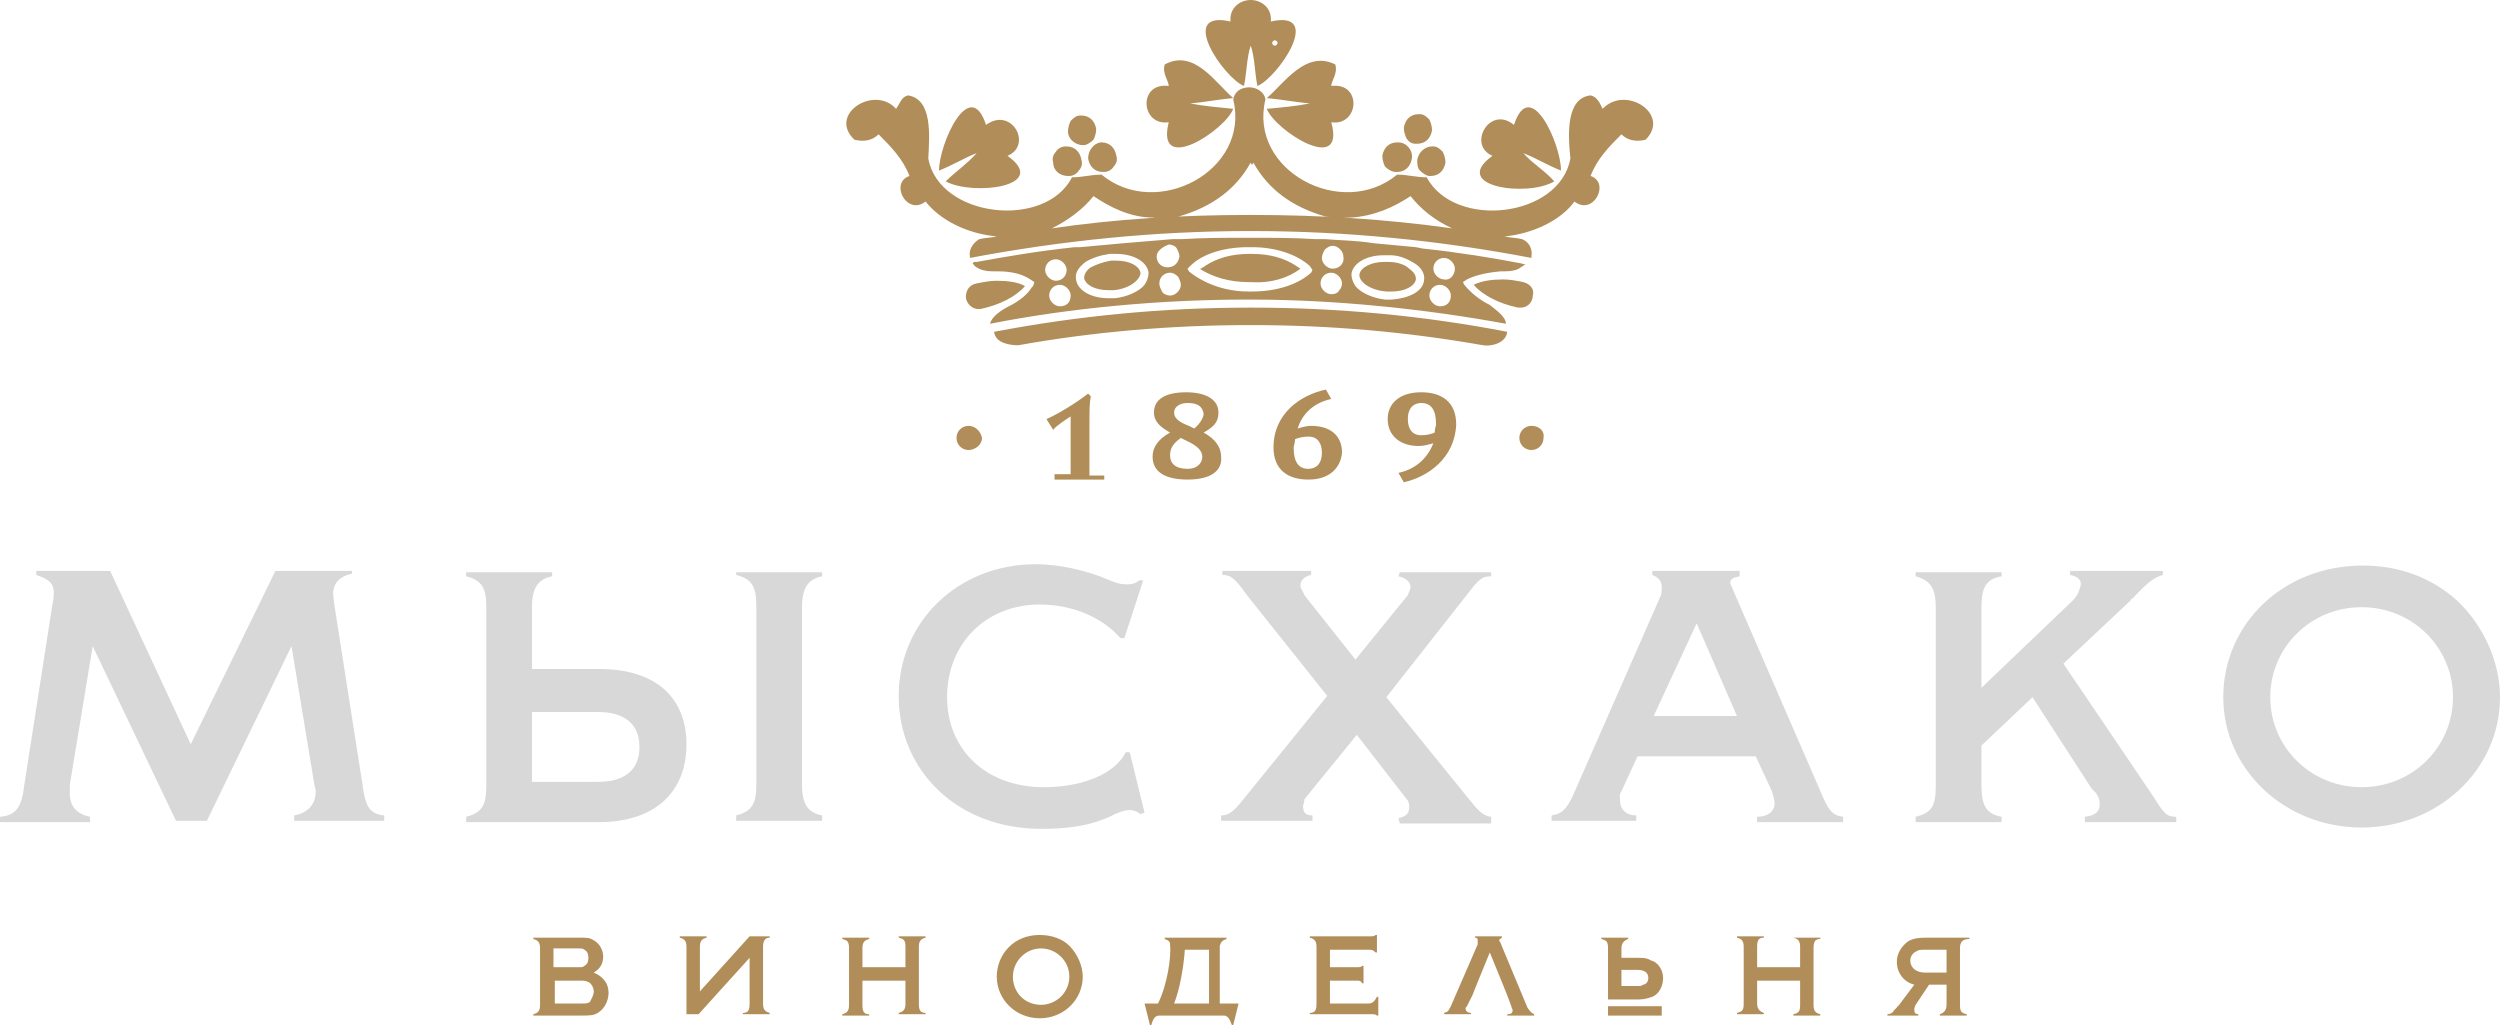 <?xml version="1.0" encoding="UTF-8"?> <svg xmlns="http://www.w3.org/2000/svg" width="100" height="41" viewBox="0 0 100 41" fill="none"> <path d="M14.025 22.837H11.016L7.63 29.769L4.406 22.837H1.451V22.998C1.934 23.16 2.149 23.321 2.149 23.697C2.149 23.805 2.149 23.966 2.096 24.181L0.967 31.435C0.86 32.295 0.645 32.617 0 32.671V32.886H3.6V32.671C3.063 32.563 2.794 32.241 2.794 31.757V31.381L3.708 25.846L7.039 32.832H8.275L11.66 25.846L12.574 31.381C12.574 31.435 12.628 31.542 12.628 31.65C12.628 32.133 12.359 32.51 11.768 32.617V32.832H15.368V32.617C14.777 32.563 14.616 32.241 14.508 31.435L13.38 24.234C13.38 24.181 13.326 23.858 13.326 23.751C13.326 23.321 13.595 23.052 14.079 22.945V22.837H14.025ZM18.646 32.886H23.966C26.115 32.886 27.458 31.757 27.458 29.769C27.458 27.942 26.276 26.76 23.966 26.76H21.279V24.288C21.279 23.482 21.548 23.16 22.085 23.052V22.891H18.646V23.052C19.291 23.213 19.452 23.536 19.452 24.288V31.435C19.452 32.187 19.291 32.51 18.646 32.671V32.886ZM69.532 22.837H66.094V22.998C66.362 23.106 66.47 23.267 66.47 23.482C66.47 23.643 66.47 23.751 66.416 23.858L62.923 31.811C62.654 32.402 62.44 32.563 62.063 32.617V32.832H65.449V32.617C65.073 32.617 64.804 32.402 64.804 32.026C64.804 31.918 64.75 31.811 64.858 31.65L65.502 30.253H70.231L70.876 31.65C70.93 31.811 70.983 32.026 70.983 32.133C70.983 32.456 70.715 32.671 70.285 32.671V32.886H73.724V32.671C73.294 32.617 73.133 32.402 72.864 31.757L69.318 23.59C69.264 23.428 69.21 23.375 69.21 23.321C69.21 23.16 69.318 23.106 69.586 23.052V22.837H69.532ZM82.912 24.019L79.258 27.512V24.288C79.258 23.536 79.42 23.16 80.064 23.052V22.891H76.626V23.052C77.216 23.213 77.431 23.536 77.431 24.288V31.435C77.431 32.241 77.27 32.51 76.626 32.671V32.886H80.064V32.671C79.473 32.563 79.258 32.241 79.258 31.435V29.823L81.3 27.888L83.665 31.542L83.826 31.703C83.987 31.918 83.987 32.08 83.987 32.187C83.987 32.456 83.826 32.617 83.396 32.671V32.886H87.05V32.671C86.674 32.671 86.566 32.563 86.136 31.865L82.536 26.545L85.223 24.019C85.223 23.966 85.277 23.966 85.331 23.912C85.975 23.213 86.19 23.106 86.513 22.998V22.837H82.805V22.998C83.074 23.052 83.235 23.16 83.235 23.375C83.181 23.59 83.127 23.805 82.912 24.019ZM59.699 32.671C59.323 32.671 59.108 32.402 58.678 31.865L55.454 27.888L58.624 23.858C59.162 23.16 59.269 23.052 59.645 23.052V22.891H55.991L55.938 23.052C56.206 23.106 56.421 23.267 56.421 23.482C56.421 23.59 56.367 23.643 56.314 23.805L54.218 26.384L52.176 23.805C52.176 23.751 52.015 23.536 52.015 23.428C52.015 23.213 52.176 23.052 52.445 22.998V22.837H48.898V22.998C49.221 22.998 49.382 23.106 49.919 23.858L53.09 27.835L49.866 31.811C49.436 32.348 49.221 32.617 48.845 32.617V32.832H52.499V32.617C52.23 32.617 52.123 32.51 52.123 32.241C52.123 32.187 52.176 32.08 52.176 31.972L54.272 29.393L56.314 32.026C56.367 32.133 56.367 32.187 56.367 32.295C56.367 32.563 56.206 32.671 55.938 32.724L55.991 32.939H59.645V32.671H59.699ZM44.976 25.524L45.728 23.213H45.567C45.459 23.321 45.298 23.375 45.083 23.375C44.815 23.375 44.653 23.321 44.385 23.213C43.417 22.784 42.289 22.569 41.429 22.569C38.313 22.569 35.948 24.879 35.948 27.835C35.948 30.844 38.313 33.154 41.644 33.154C42.45 33.154 43.579 33.101 44.6 32.563C44.868 32.456 44.976 32.402 45.191 32.402C45.352 32.402 45.459 32.456 45.621 32.563L45.782 32.51L45.191 30.091H45.03C44.6 30.951 43.31 31.488 41.752 31.488C39.441 31.488 37.883 29.984 37.883 27.888C37.883 25.739 39.441 24.181 41.59 24.181C42.934 24.181 44.116 24.718 44.815 25.524H44.976ZM29.447 22.837V22.998C30.091 23.16 30.253 23.482 30.253 24.234V31.381C30.253 32.133 30.091 32.456 29.447 32.617V32.832H32.886V32.617C32.294 32.51 32.08 32.133 32.08 31.381V24.288C32.08 23.482 32.348 23.16 32.886 23.052V22.891H29.447V22.837ZM21.279 31.274V28.479H23.912C24.987 28.479 25.578 28.963 25.578 29.877C25.578 30.844 24.933 31.274 23.912 31.274H21.279ZM67.867 24.933L69.479 28.641H66.147L67.867 24.933ZM98.281 24.019C97.26 23.106 95.97 22.622 94.519 22.622C91.295 22.622 88.931 24.987 88.931 27.888C88.931 30.79 91.403 33.101 94.465 33.101C97.528 33.101 100 30.79 100 27.888C100 26.491 99.355 25.04 98.281 24.019ZM90.811 27.888C90.811 25.9 92.423 24.288 94.465 24.288C96.507 24.288 98.119 25.9 98.119 27.888C98.119 29.877 96.507 31.488 94.465 31.488C92.423 31.488 90.811 29.877 90.811 27.888Z" fill="#D8D8D8"></path> <path d="M35.949 37.453H37.023V37.507C36.809 37.56 36.755 37.668 36.755 37.883V40.14C36.755 40.408 36.809 40.516 37.023 40.516V40.569H35.949V40.516C36.164 40.462 36.218 40.355 36.218 40.14V39.226H34.498V40.193C34.498 40.462 34.552 40.569 34.767 40.569V40.623H33.692V40.569C33.907 40.516 33.961 40.408 33.961 40.193V37.937C33.961 37.668 33.907 37.614 33.692 37.56V37.507H34.767V37.56C34.552 37.614 34.498 37.722 34.498 37.937V38.689H36.218V37.883C36.218 37.614 36.164 37.56 35.949 37.507V37.453ZM27.996 39.656V37.883C27.996 37.668 28.05 37.56 28.265 37.507V37.453H27.19V37.507C27.405 37.56 27.459 37.668 27.459 37.883V40.569H27.942L29.984 38.313V40.14C29.984 40.408 29.93 40.516 29.716 40.516V40.569H30.79V40.516C30.575 40.462 30.522 40.355 30.522 40.14V37.883C30.522 37.668 30.575 37.507 30.79 37.507V37.453H29.984L27.996 39.656ZM71.736 37.507C71.951 37.56 72.005 37.668 72.005 37.883V38.689H70.285V37.883C70.285 37.614 70.339 37.507 70.554 37.507V37.453H69.479V37.507C69.694 37.56 69.748 37.668 69.748 37.883V40.14C69.748 40.408 69.694 40.462 69.479 40.516V40.569H70.554V40.516C70.393 40.462 70.285 40.355 70.285 40.14V39.226H72.005V40.193C72.005 40.462 71.951 40.516 71.736 40.569V40.623H72.811V40.569C72.596 40.516 72.542 40.408 72.542 40.193V37.937C72.542 37.668 72.596 37.56 72.811 37.56V37.507H71.736ZM78.399 37.937V40.193C78.399 40.462 78.453 40.516 78.668 40.569V40.623H77.593V40.569C77.754 40.516 77.862 40.408 77.862 40.193V39.387H77.163L76.626 40.193C76.572 40.301 76.572 40.355 76.572 40.408C76.572 40.516 76.626 40.569 76.733 40.569V40.623H75.497V40.569C75.605 40.569 75.712 40.516 75.766 40.408L75.874 40.301C75.874 40.247 75.927 40.247 75.927 40.247L76.572 39.387C76.142 39.28 75.874 38.904 75.874 38.474C75.874 38.151 76.035 37.883 76.303 37.668C76.465 37.56 76.68 37.507 77.002 37.507H78.775V37.56C78.507 37.56 78.399 37.668 78.399 37.937ZM77.862 37.99H77.002C76.841 37.99 76.733 37.99 76.68 38.044C76.518 38.098 76.411 38.259 76.411 38.42C76.411 38.689 76.626 38.904 77.002 38.904H77.862V37.99ZM24.342 39.71C24.342 40.032 24.181 40.355 23.912 40.516C23.751 40.623 23.536 40.623 23.267 40.623H21.333V40.569C21.548 40.516 21.602 40.408 21.602 40.193V37.937C21.602 37.722 21.548 37.614 21.333 37.56V37.507H23.214C23.482 37.507 23.59 37.507 23.751 37.614C23.966 37.722 24.127 37.99 24.127 38.259C24.127 38.528 24.02 38.742 23.751 38.904C24.127 39.065 24.342 39.334 24.342 39.71ZM22.193 38.689H23.106C23.267 38.689 23.321 38.689 23.375 38.635C23.482 38.581 23.536 38.474 23.536 38.313C23.536 38.151 23.482 38.044 23.375 37.99C23.321 37.937 23.267 37.937 23.106 37.937H22.139V38.689H22.193ZM23.751 39.656C23.751 39.495 23.644 39.334 23.536 39.28C23.429 39.226 23.321 39.226 23.214 39.226H22.193V40.14H23.267C23.429 40.14 23.482 40.14 23.59 40.086C23.644 39.978 23.751 39.817 23.751 39.656ZM54.756 40.14H53.198V39.226H54.272C54.38 39.226 54.434 39.226 54.487 39.334H54.541V38.635H54.487C54.434 38.689 54.38 38.689 54.272 38.689H53.198V37.99H54.756C54.863 37.99 54.917 37.99 55.025 38.098H55.078V37.399H55.025C54.971 37.453 54.917 37.453 54.756 37.453H52.392V37.507C52.606 37.56 52.66 37.668 52.66 37.883V40.14C52.66 40.408 52.606 40.516 52.392 40.516V40.569H54.863C54.971 40.569 55.025 40.569 55.078 40.623H55.132V39.871H55.078C54.971 40.086 54.863 40.14 54.756 40.14ZM42.773 37.829C43.096 38.151 43.31 38.635 43.31 39.065C43.31 39.978 42.558 40.731 41.591 40.731C40.624 40.731 39.871 39.978 39.871 39.065C39.871 38.635 40.033 38.205 40.355 37.883C40.677 37.56 41.107 37.399 41.591 37.399C42.075 37.399 42.504 37.56 42.773 37.829ZM42.773 39.065C42.773 38.42 42.236 37.937 41.645 37.937C41 37.937 40.516 38.474 40.516 39.065C40.516 39.71 41 40.193 41.645 40.193C42.236 40.193 42.773 39.71 42.773 39.065ZM61.097 40.301L60.022 37.722C60.022 37.668 59.968 37.668 59.968 37.614C59.968 37.56 60.022 37.56 60.076 37.507V37.453H59.001V37.507C59.108 37.507 59.108 37.56 59.108 37.668C59.108 37.722 59.108 37.722 59.108 37.775L58.034 40.247C57.926 40.462 57.926 40.462 57.765 40.516V40.569H58.84V40.516C58.732 40.516 58.625 40.462 58.625 40.355C58.625 40.301 58.625 40.301 58.678 40.247L58.894 39.817L59.108 39.28L59.592 38.098L60.076 39.28L60.291 39.817L60.452 40.247C60.452 40.301 60.505 40.355 60.505 40.408C60.505 40.516 60.452 40.569 60.291 40.569V40.623H61.365V40.569C61.258 40.516 61.204 40.462 61.097 40.301ZM48.953 40.14H49.544L49.329 40.999H49.275C49.221 40.892 49.167 40.623 48.953 40.623H48.093H47.072H46.373C46.158 40.623 46.105 40.838 46.051 40.999H45.997L45.782 40.14H46.32C46.696 39.387 46.857 38.259 46.803 37.775C46.803 37.668 46.749 37.614 46.588 37.56V37.507C46.588 37.507 46.964 37.507 47.233 37.507H47.287H47.985H49.06V37.56C48.899 37.614 48.845 37.668 48.791 37.829C48.791 37.883 48.791 37.937 48.791 37.99V38.528V40.14H48.953ZM48.361 37.99H47.394C47.34 38.742 47.179 39.602 46.964 40.14H47.126H48.2H48.361V38.474V37.99ZM64.321 40.623H66.47V40.247H64.321V40.623ZM66.524 39.119C66.524 39.441 66.363 39.764 66.094 39.871C65.933 39.925 65.772 39.978 65.556 39.978H64.912C64.912 39.978 64.858 39.978 64.804 39.978C64.697 39.978 64.482 39.978 64.321 39.978V37.937C64.321 37.668 64.267 37.614 64.052 37.56V37.507H65.127V37.56C64.966 37.614 64.858 37.722 64.858 37.937V38.313H65.503C65.718 38.313 65.879 38.313 66.04 38.42C66.309 38.474 66.524 38.796 66.524 39.119ZM65.933 39.119C65.933 38.904 65.772 38.796 65.503 38.796H64.858V39.441H65.503C65.61 39.441 65.664 39.441 65.718 39.387C65.825 39.387 65.933 39.28 65.933 39.119Z" fill="#B18D59"></path> <path d="M42.181 19.13V18.968H42.826V16.658C42.665 16.765 42.235 17.034 42.128 17.195L41.859 16.765C42.343 16.55 43.041 16.12 43.525 15.744L43.632 15.852C43.578 16.12 43.578 16.443 43.578 16.873V19.022H44.17V19.183H42.181V19.13ZM47.501 19.183C46.588 19.183 46.104 18.861 46.104 18.27C46.104 17.894 46.319 17.571 46.803 17.302C46.426 17.088 46.158 16.873 46.158 16.497C46.158 15.959 46.641 15.691 47.447 15.691C48.2 15.691 48.737 15.959 48.737 16.497C48.737 16.819 48.63 17.034 48.146 17.302C48.63 17.571 48.844 17.894 48.844 18.27C48.898 18.807 48.468 19.183 47.501 19.183ZM47.447 17.625L47.233 17.517C46.856 17.786 46.803 18.001 46.803 18.216C46.803 18.538 47.017 18.753 47.501 18.753C47.931 18.753 48.092 18.485 48.092 18.27C48.092 18.055 47.931 17.84 47.447 17.625ZM47.501 16.12C47.179 16.12 46.964 16.282 46.964 16.497C46.964 16.711 47.125 16.873 47.555 17.034L47.77 17.141C48.038 16.926 48.146 16.658 48.146 16.55C48.092 16.228 47.877 16.12 47.501 16.12ZM52.337 19.183C51.531 19.183 50.94 18.807 50.94 17.894C50.94 16.55 52.015 15.798 53.036 15.583L53.251 15.959C52.498 16.12 52.069 16.604 51.907 17.141C52.069 17.088 52.283 17.034 52.445 17.034C53.197 17.034 53.681 17.41 53.681 18.108C53.627 18.7 53.197 19.183 52.337 19.183ZM52.337 17.464C52.122 17.464 51.907 17.517 51.8 17.571C51.8 17.732 51.746 17.84 51.746 17.894C51.746 18.431 51.907 18.753 52.337 18.753C52.606 18.753 52.875 18.592 52.875 18.108C52.875 17.732 52.713 17.464 52.337 17.464ZM56.152 19.291L55.938 18.915C56.69 18.753 57.12 18.27 57.335 17.732C57.12 17.786 56.958 17.84 56.743 17.84C55.991 17.84 55.508 17.41 55.508 16.765C55.508 16.174 55.938 15.691 56.851 15.691C57.657 15.691 58.248 16.067 58.248 16.98C58.194 18.323 57.12 19.076 56.152 19.291ZM56.851 16.12C56.582 16.12 56.314 16.282 56.314 16.765C56.314 17.141 56.475 17.41 56.851 17.41C57.066 17.41 57.281 17.356 57.388 17.302C57.388 17.141 57.442 17.034 57.442 16.98C57.442 16.443 57.281 16.12 56.851 16.12ZM38.742 17.034C38.474 17.034 38.259 17.249 38.259 17.517C38.259 17.786 38.474 18.001 38.742 18.001C39.011 18.001 39.28 17.786 39.28 17.517C39.226 17.249 39.011 17.034 38.742 17.034ZM61.257 17.034C60.989 17.034 60.774 17.249 60.774 17.517C60.774 17.786 60.989 18.001 61.257 18.001C61.526 18.001 61.741 17.786 61.741 17.517C61.794 17.249 61.58 17.034 61.257 17.034Z" fill="#B18D59"></path> <path d="M42.719 5.266C42.719 5.105 42.773 4.944 42.827 4.836C42.934 4.729 43.042 4.621 43.203 4.621H43.257C43.579 4.621 43.794 4.836 43.848 5.159C43.848 5.32 43.794 5.481 43.74 5.588C43.633 5.696 43.471 5.803 43.364 5.803H43.31C42.988 5.803 42.719 5.535 42.719 5.266ZM49.221 0.86C49.167 0.322 49.597 0 50.027 0C50.457 0 50.887 0.322 50.833 0.86C52.983 0.376 51.102 3.117 50.296 3.439C50.188 2.902 50.188 2.257 50.027 1.827C49.866 2.311 49.866 2.955 49.758 3.439C48.952 3.117 47.072 0.376 49.221 0.86ZM50.887 1.72C50.887 1.773 50.941 1.827 50.994 1.827C51.048 1.827 51.102 1.773 51.102 1.72C51.102 1.666 51.048 1.612 50.994 1.612C50.941 1.612 50.887 1.666 50.887 1.72ZM55.562 10.478C55.508 10.478 55.401 10.478 55.347 10.478C54.863 10.478 54.433 10.693 54.38 10.962C54.326 11.23 54.756 11.607 55.454 11.66C55.508 11.66 55.615 11.66 55.669 11.66C56.207 11.66 56.583 11.445 56.636 11.177C56.636 11.016 56.583 10.908 56.368 10.747C56.207 10.586 55.884 10.478 55.562 10.478ZM46.749 4.89C46.212 7.039 49.006 5.212 49.329 4.353C48.791 4.299 48.146 4.245 47.609 4.138C48.2 4.084 48.737 3.976 49.329 3.923C48.63 3.332 47.77 1.934 46.588 2.579C46.481 2.955 46.749 3.224 46.749 3.439C45.513 3.278 45.621 5.051 46.749 4.89ZM62.171 7.254C61.795 6.824 61.311 6.556 60.935 6.126C61.365 6.287 61.903 6.609 62.44 6.824C62.44 5.75 61.204 3.009 60.559 4.997C59.592 4.191 58.678 5.803 59.699 6.233C57.98 7.469 61.096 7.899 62.171 7.254ZM56.69 6.394C56.69 6.556 56.69 6.717 56.798 6.824C56.905 6.932 57.066 7.039 57.174 7.039H57.228C57.55 7.039 57.765 6.824 57.819 6.502C57.819 6.341 57.765 6.179 57.711 6.072C57.604 5.965 57.496 5.857 57.335 5.857H57.281C57.013 5.857 56.744 6.072 56.69 6.394ZM56.636 5.75H56.69C57.013 5.75 57.228 5.535 57.281 5.212C57.281 5.051 57.228 4.89 57.174 4.782C57.066 4.675 56.959 4.567 56.798 4.567H56.744C56.422 4.567 56.207 4.782 56.153 5.105C56.153 5.266 56.207 5.427 56.26 5.535C56.368 5.696 56.475 5.75 56.636 5.75ZM55.831 6.878H55.884C56.207 6.878 56.422 6.663 56.475 6.341C56.529 6.018 56.26 5.696 55.938 5.696H55.884C55.562 5.696 55.347 5.911 55.293 6.233C55.293 6.394 55.347 6.556 55.401 6.663C55.508 6.771 55.669 6.878 55.831 6.878ZM50.672 3.923C51.263 3.976 51.8 4.084 52.392 4.138C51.854 4.245 51.263 4.299 50.672 4.353C50.994 5.212 53.842 7.039 53.251 4.89C54.38 5.051 54.487 3.278 53.251 3.439C53.251 3.224 53.52 2.955 53.412 2.579C52.23 1.988 51.37 3.332 50.672 3.923ZM43.525 6.341C43.579 6.663 43.794 6.878 44.116 6.878H44.17C44.331 6.878 44.492 6.771 44.546 6.663C44.654 6.556 44.707 6.394 44.654 6.233C44.6 5.911 44.385 5.696 44.063 5.696H44.009C43.74 5.75 43.525 6.018 43.525 6.341ZM60.935 11.284C60.667 11.23 60.398 11.177 60.129 11.177C59.699 11.177 59.27 11.23 58.947 11.392C59.323 11.822 59.968 12.144 60.72 12.305C60.774 12.305 60.828 12.305 60.828 12.305C61.15 12.305 61.311 12.037 61.311 11.822C61.365 11.66 61.311 11.392 60.935 11.284ZM44.654 10.425C44.6 10.425 44.492 10.425 44.439 10.425C44.116 10.478 43.848 10.586 43.633 10.693C43.471 10.801 43.364 10.962 43.364 11.123C43.418 11.392 43.794 11.607 44.331 11.607C44.385 11.607 44.492 11.607 44.546 11.607C45.191 11.553 45.621 11.177 45.621 10.908C45.567 10.639 45.191 10.425 44.654 10.425ZM60.237 12.95C57.013 12.359 53.412 11.983 50.027 11.983H49.866C46.481 11.983 42.88 12.305 39.603 12.95C39.656 12.681 40.032 12.413 40.355 12.252C40.785 12.037 41.107 11.768 41.268 11.499L41.322 11.445L41.376 11.284L41.215 11.177C40.892 10.962 40.462 10.854 39.925 10.854H39.71C39.441 10.854 39.227 10.801 39.065 10.693C38.958 10.639 38.958 10.586 38.904 10.532L38.958 10.478C39.012 10.478 39.012 10.478 39.065 10.478C40.248 10.263 41.483 10.048 42.988 9.887H43.203C43.794 9.833 44.385 9.78 44.976 9.726C45.621 9.672 46.266 9.618 46.91 9.565H47.287C48.146 9.511 49.006 9.511 49.866 9.511H50.027C50.887 9.511 51.747 9.511 52.606 9.565H52.983C53.627 9.618 54.272 9.618 54.917 9.726C55.508 9.78 56.045 9.833 56.636 9.887L56.905 9.941C58.41 10.102 59.699 10.317 60.828 10.532L61.043 10.586H60.989C60.989 10.586 60.935 10.639 60.828 10.693C60.72 10.801 60.452 10.854 60.183 10.854H60.022C59.431 10.908 59.001 11.016 58.678 11.177L58.517 11.284L58.571 11.392C58.84 11.714 59.162 11.983 59.592 12.198C59.861 12.413 60.237 12.681 60.237 12.95ZM42.236 11.23C42.504 11.23 42.666 11.016 42.666 10.801C42.666 10.586 42.451 10.371 42.236 10.371C41.967 10.371 41.806 10.586 41.806 10.801C41.806 11.016 42.021 11.23 42.236 11.23ZM42.827 11.822C42.827 11.607 42.612 11.392 42.397 11.392C42.128 11.392 41.967 11.607 41.967 11.822C41.967 12.037 42.182 12.252 42.397 12.252C42.666 12.252 42.827 12.09 42.827 11.822ZM45.943 10.908C45.89 10.478 45.352 10.156 44.654 10.156C44.546 10.156 44.492 10.156 44.385 10.156C44.009 10.21 43.687 10.317 43.418 10.478C43.149 10.693 42.988 10.908 43.042 11.177C43.095 11.607 43.633 11.929 44.331 11.929C44.439 11.929 44.492 11.929 44.6 11.929C45.084 11.875 45.567 11.66 45.782 11.392C45.89 11.23 45.943 11.069 45.943 10.908ZM46.266 10.263C46.266 10.478 46.427 10.693 46.696 10.693C46.964 10.693 47.126 10.532 47.179 10.263C47.179 10.156 47.126 10.048 47.072 9.941C47.018 9.833 46.857 9.78 46.749 9.78C46.481 9.887 46.266 10.048 46.266 10.263ZM47.233 11.392C47.233 11.284 47.179 11.177 47.126 11.069C47.018 10.962 46.91 10.908 46.803 10.908C46.588 10.908 46.373 11.069 46.373 11.338C46.373 11.445 46.427 11.553 46.481 11.66C46.534 11.768 46.696 11.822 46.803 11.822C47.018 11.822 47.233 11.607 47.233 11.392ZM52.499 10.801L52.392 10.639C51.854 10.156 50.994 9.887 50.081 9.887H49.973C49.973 9.887 49.973 9.887 49.92 9.887C48.952 9.887 48.093 10.156 47.609 10.639L47.502 10.747L47.555 10.854C48.146 11.338 49.006 11.66 49.92 11.66H50.027C50.027 11.66 50.027 11.66 50.081 11.66C51.048 11.66 51.908 11.392 52.445 10.908L52.499 10.801ZM53.681 11.338C53.681 11.123 53.466 10.908 53.251 10.908C52.983 10.908 52.821 11.123 52.821 11.338C52.821 11.553 53.036 11.768 53.251 11.768C53.412 11.768 53.52 11.714 53.574 11.607C53.627 11.553 53.681 11.445 53.681 11.338ZM53.735 10.263C53.735 10.048 53.52 9.833 53.305 9.833C53.197 9.833 53.09 9.887 52.983 9.995C52.929 10.102 52.875 10.21 52.875 10.317C52.875 10.532 53.09 10.747 53.305 10.747C53.574 10.747 53.789 10.532 53.735 10.263ZM56.959 11.23C57.013 10.962 56.851 10.693 56.583 10.532C56.314 10.371 55.992 10.21 55.615 10.21C55.508 10.21 55.454 10.21 55.347 10.21C54.648 10.21 54.111 10.532 54.057 10.962C54.057 11.123 54.111 11.284 54.218 11.445C54.433 11.714 54.917 11.929 55.401 11.983C55.508 11.983 55.562 11.983 55.669 11.983C56.368 11.929 56.905 11.66 56.959 11.23ZM58.034 11.822C58.034 11.607 57.819 11.392 57.604 11.392C57.335 11.392 57.174 11.607 57.174 11.822C57.174 12.037 57.389 12.252 57.604 12.252C57.872 12.252 58.034 12.09 58.034 11.822ZM58.195 10.747C58.195 10.532 57.98 10.317 57.765 10.317C57.496 10.317 57.335 10.532 57.335 10.747C57.335 10.962 57.55 11.177 57.765 11.177C57.98 11.23 58.195 11.016 58.195 10.747ZM52.015 10.747C51.962 10.693 51.908 10.693 51.854 10.639C51.37 10.317 50.779 10.156 50.081 10.156H50.027H49.973C49.275 10.156 48.684 10.317 48.2 10.639C48.146 10.693 48.093 10.693 48.039 10.747C48.039 10.747 48.039 10.747 47.985 10.747C48.469 11.069 49.167 11.284 49.92 11.284H49.973H50.027C50.833 11.338 51.532 11.123 52.015 10.747C52.015 10.801 52.015 10.801 52.015 10.747C51.962 10.801 52.015 10.747 52.015 10.747ZM50.027 12.305H49.973C46.534 12.305 43.149 12.628 39.764 13.272C39.818 13.756 40.462 13.81 40.731 13.81C43.74 13.272 46.857 13.004 49.973 13.004H50.027H50.081C53.197 13.004 56.26 13.272 59.323 13.81C59.592 13.864 60.237 13.756 60.29 13.272C56.959 12.628 53.52 12.305 50.081 12.305C50.027 12.305 50.027 12.305 50.027 12.305ZM37.829 7.254C38.904 7.845 42.021 7.469 40.301 6.233C41.322 5.803 40.462 4.245 39.441 4.997C38.797 3.009 37.561 5.75 37.561 6.824C38.098 6.609 38.635 6.287 39.065 6.126C38.689 6.556 38.206 6.878 37.829 7.254ZM39.871 11.23C39.603 11.23 39.334 11.284 39.065 11.338C38.743 11.392 38.635 11.66 38.635 11.875C38.635 12.09 38.85 12.359 39.119 12.359C39.173 12.359 39.227 12.359 39.227 12.359C39.979 12.198 40.624 11.875 41 11.445C40.731 11.284 40.301 11.23 39.871 11.23ZM42.719 7.039H42.773C42.934 7.039 43.095 6.932 43.149 6.824C43.257 6.717 43.31 6.556 43.257 6.394C43.203 6.072 42.988 5.857 42.666 5.857H42.612C42.451 5.857 42.289 5.965 42.236 6.072C42.128 6.179 42.074 6.341 42.128 6.502C42.128 6.824 42.397 7.039 42.719 7.039ZM65.825 5.588C65.395 5.696 65.073 5.588 64.858 5.373C64.374 5.857 63.891 6.341 63.622 7.039C64.428 7.308 63.729 8.651 62.977 8.06C62.44 8.812 61.311 9.35 60.183 9.457C60.398 9.511 60.667 9.511 60.882 9.565C61.15 9.672 61.311 9.941 61.258 10.263V10.317C57.604 9.618 53.842 9.242 50.081 9.242H50.027H49.973C46.212 9.242 42.504 9.618 38.797 10.317V10.263C38.743 9.995 38.904 9.726 39.173 9.565C39.388 9.511 39.656 9.511 39.871 9.457C38.689 9.35 37.614 8.812 37.023 8.06C36.271 8.651 35.572 7.308 36.379 7.039C36.11 6.341 35.626 5.857 35.143 5.373C34.928 5.588 34.605 5.696 34.175 5.588C33.101 4.567 34.981 3.385 35.841 4.353C36.002 4.138 36.056 3.869 36.325 3.815C37.292 3.976 37.185 5.373 37.131 6.341C37.561 8.705 41.806 9.189 42.88 7.093C43.31 7.093 43.633 6.985 44.063 6.985C46.266 8.812 50.027 6.824 49.329 3.976C49.382 3.654 49.651 3.493 49.973 3.493C50.242 3.493 50.565 3.654 50.618 3.976C49.92 6.824 53.681 8.812 55.884 6.985C56.314 6.985 56.636 7.093 57.066 7.093C58.195 9.189 62.386 8.705 62.816 6.341C62.709 5.32 62.655 3.923 63.622 3.815C63.891 3.869 63.998 4.138 64.106 4.353C65.019 3.385 66.846 4.567 65.825 5.588ZM58.087 9.135C57.389 8.812 56.851 8.383 56.422 7.845C55.777 8.275 54.971 8.651 54.004 8.705C53.681 8.705 53.359 8.705 52.983 8.651C51.693 8.275 50.726 7.577 50.135 6.502C50.135 6.556 50.081 6.556 50.081 6.609C50.081 6.556 50.027 6.556 50.027 6.502C49.436 7.577 48.469 8.275 47.179 8.651C46.91 8.705 46.319 8.759 46.158 8.705C45.191 8.705 44.385 8.275 43.74 7.845C43.31 8.383 42.719 8.812 42.074 9.135C44.6 8.759 47.287 8.598 49.973 8.598H50.027H50.081C52.768 8.598 55.401 8.759 58.087 9.135Z" fill="#B18D59"></path> </svg> 
